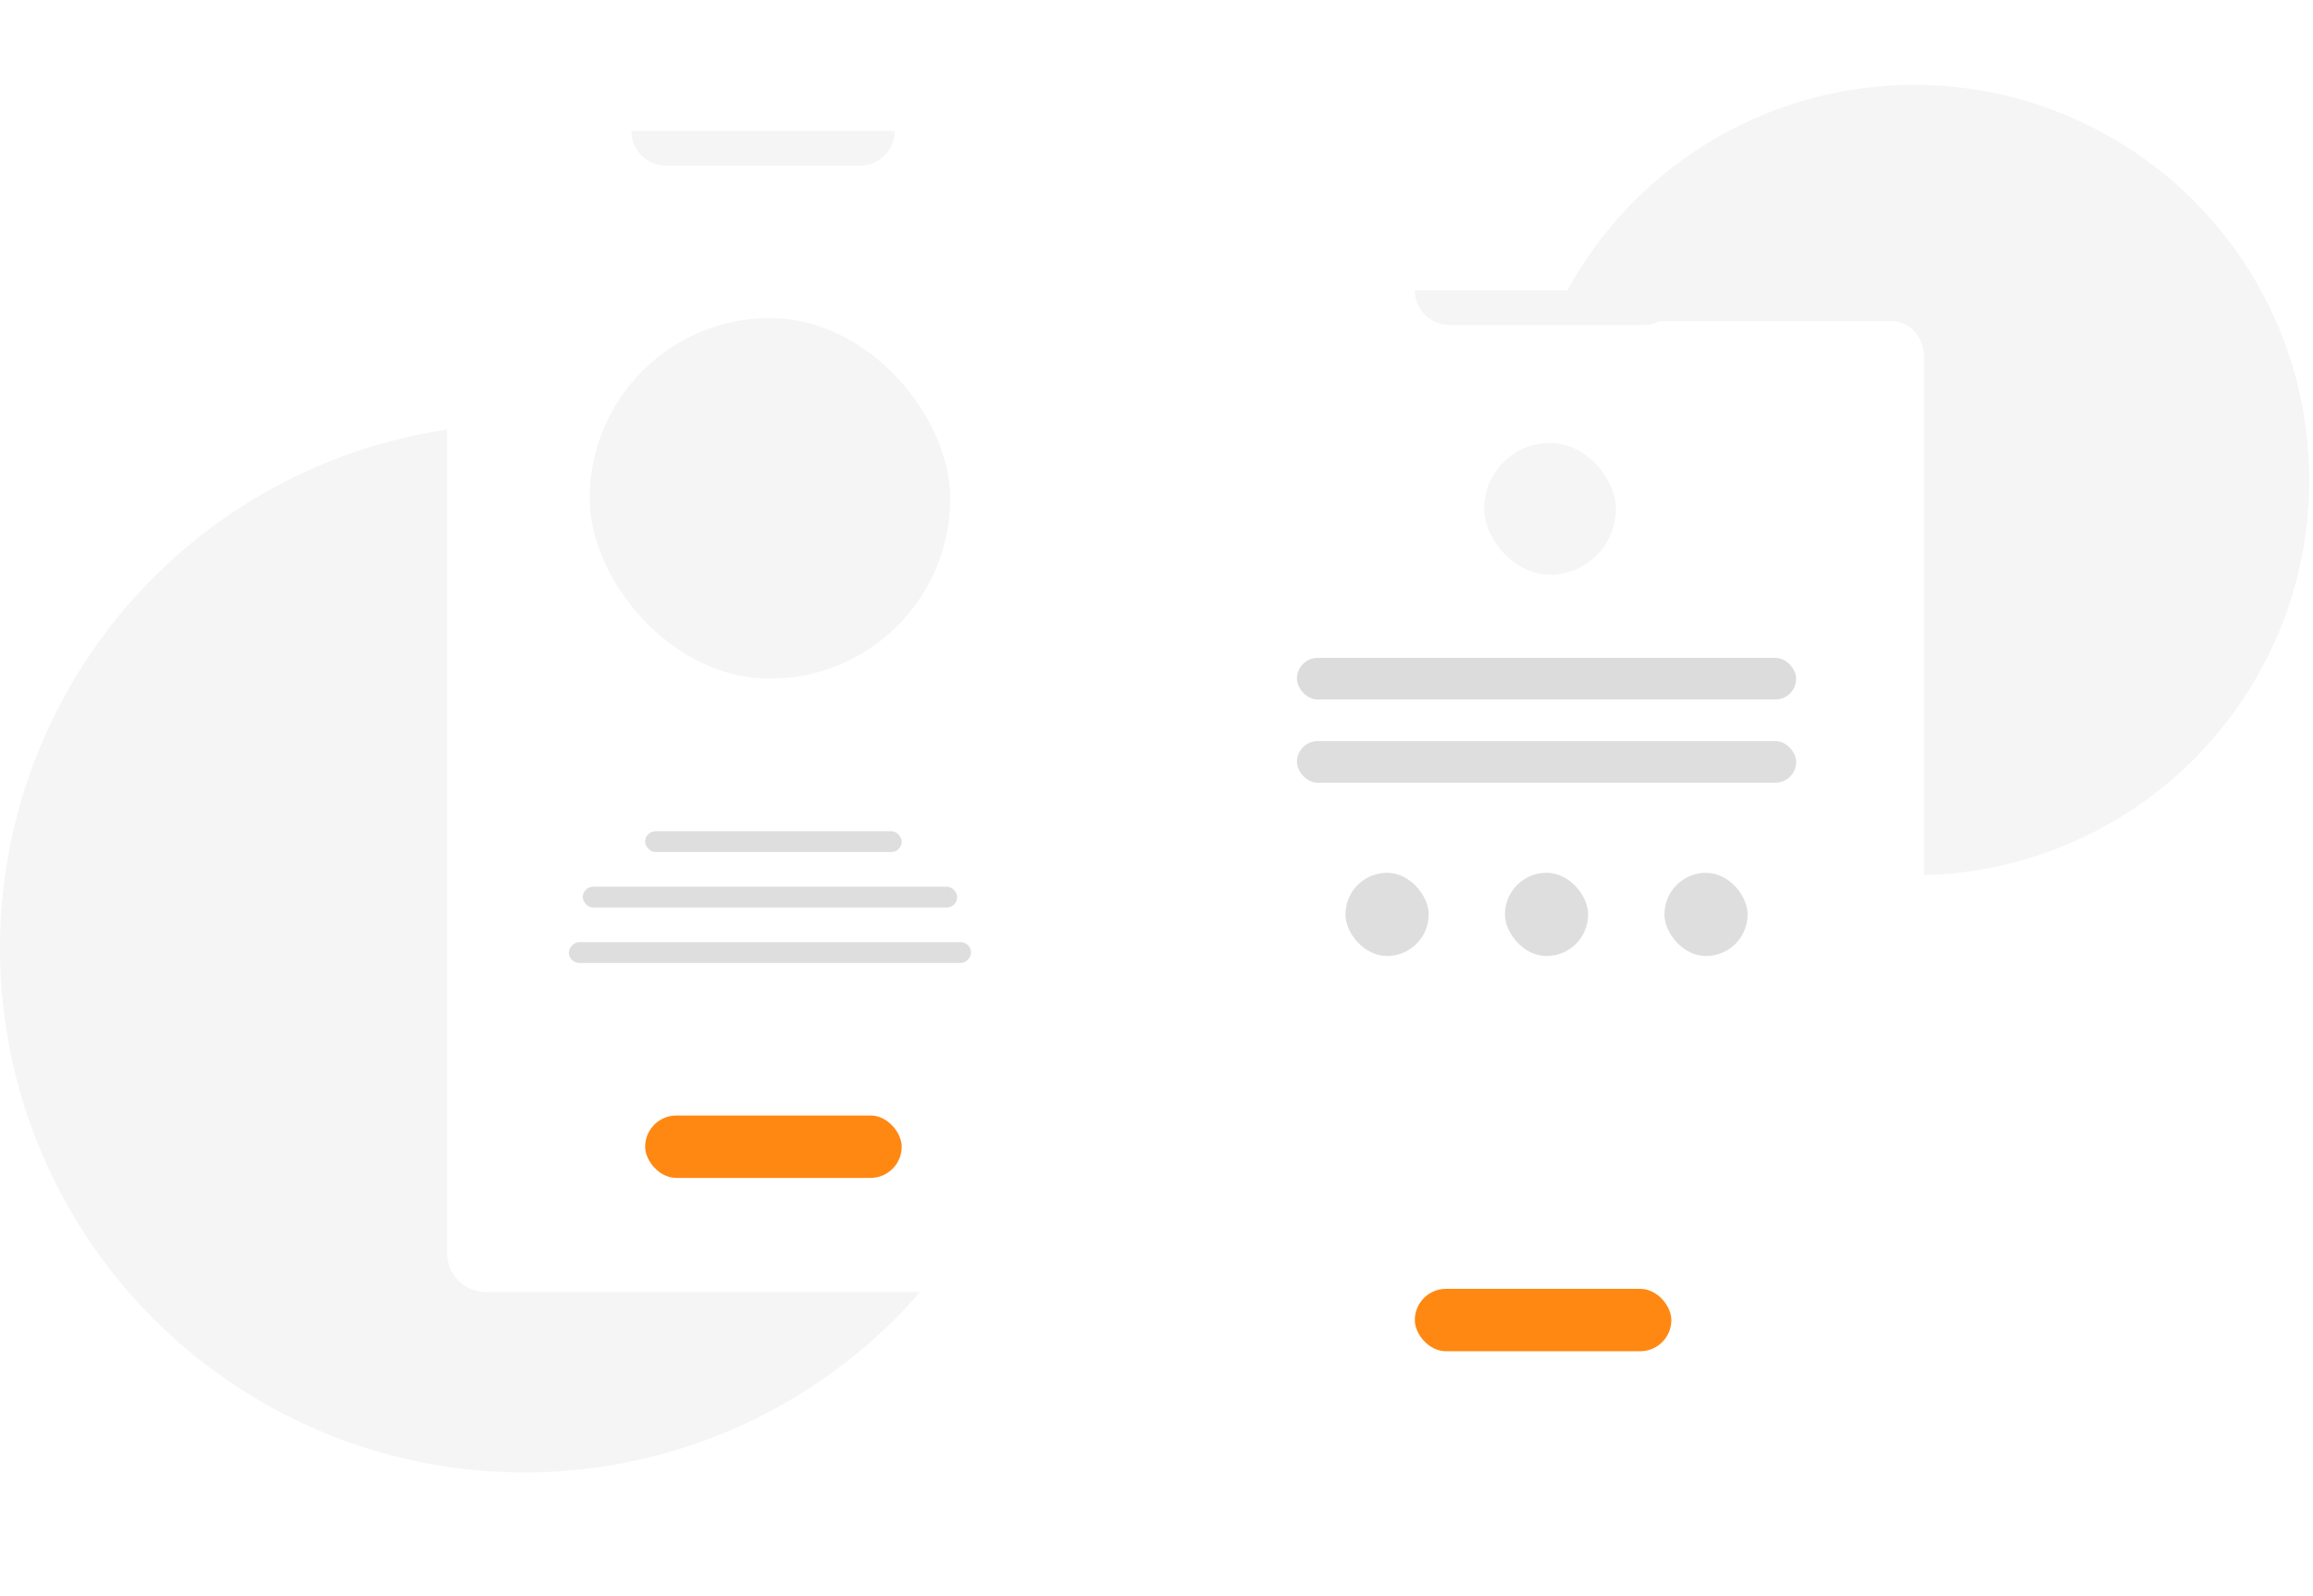<svg width="300" height="207" viewBox="0 0 300 207" fill="none" xmlns="http://www.w3.org/2000/svg">
<circle cx="68" cy="122.977" r="68" fill="#F5F5F5"/>
<circle cx="248.262" cy="62.262" r="51.262" fill="#F5F5F5"/>
<g filter="url(#filter0_d_3144_25094)">
<path d="M133.141 16.977L133.141 163.567L59 163.567C56.238 163.567 54 161.329 54 158.567L54 21.977C54 19.215 56.238 16.977 59 16.977L133.141 16.977Z" fill="white"/>
<path d="M133.141 163.567L139.801 163.567C142.083 163.567 143.933 161.471 143.933 158.884L143.933 21.66C143.933 19.073 142.083 16.977 139.801 16.977L133.141 16.977L133.141 163.567Z" fill="white"/>
<path d="M138.578 27.62C137.39 27.62 136.429 26.66 136.429 25.478C136.429 24.295 137.391 23.336 138.578 23.336C139.764 23.336 140.727 24.295 140.727 25.478C140.727 26.66 139.764 27.62 138.578 27.62Z" fill="white"/>
<path d="M136.528 35.288C136.558 36.471 137.544 37.405 138.73 37.375C139.917 37.346 140.854 36.363 140.824 35.18C140.795 33.998 139.809 33.063 138.622 33.093C137.436 33.123 136.498 34.105 136.528 35.288Z" fill="white"/>
<path d="M138.578 47.307C137.39 47.307 136.429 46.348 136.429 45.165C136.429 43.983 137.391 43.023 138.578 43.023C139.764 43.023 140.727 43.983 140.727 45.165C140.727 46.348 139.764 47.307 138.578 47.307Z" fill="white"/>
</g>
<g filter="url(#filter1_d_3144_25094)">
<path d="M234.812 37.66L234.812 184.327L160.838 184.327C158.077 184.327 155.838 182.088 155.838 179.327L155.838 42.66C155.838 39.899 158.077 37.66 160.838 37.66L234.812 37.66Z" fill="white"/>
<path d="M234.812 184.327L241.443 184.327C243.715 184.327 245.557 182.229 245.557 179.641L245.557 42.346C245.557 39.758 243.715 37.66 241.443 37.66L234.812 37.66L234.812 184.327Z" fill="white"/>
<path d="M240.116 48.053C238.928 48.053 237.967 47.094 237.967 45.911C237.967 44.729 238.929 43.77 240.116 43.77C241.302 43.77 242.265 44.729 242.265 45.911C242.265 47.094 241.302 48.053 240.116 48.053Z" fill="white"/>
<path d="M238.067 55.722C238.097 56.904 239.083 57.839 240.269 57.809C241.456 57.779 242.393 56.796 242.364 55.614C242.334 54.431 241.348 53.497 240.161 53.526C238.975 53.556 238.037 54.539 238.067 55.722Z" fill="white"/>
<path d="M240.116 67.741C238.928 67.741 237.967 66.781 237.967 65.599C237.967 64.416 238.929 63.457 240.116 63.457C241.302 63.457 242.265 64.416 242.265 65.599C242.265 66.781 241.302 67.741 240.116 67.741Z" fill="white"/>
</g>
<rect x="76.482" y="41.258" width="46.765" height="46.765" rx="23.383" fill="#F5F5F5"/>
<rect x="192.496" y="57.445" width="17.087" height="17.087" rx="8.544" fill="#F5F5F5"/>
<rect x="83.678" y="107.809" width="33.275" height="2.698" rx="1.349" fill="#DEDEDE"/>
<rect x="168.214" y="85.324" width="64.752" height="5.396" rx="2.698" fill="#DCDCDC"/>
<rect x="83.678" y="144.68" width="33.275" height="8.094" rx="4.047" fill="#FF8813"/>
<rect x="183.503" y="167.162" width="33.275" height="8.094" rx="4.047" fill="#FF8813"/>
<rect width="52.161" height="2.698" rx="1.349" transform="matrix(-1 0 0 1 125.946 122.195)" fill="#DEDEDE"/>
<rect x="75.583" y="115.004" width="48.564" height="2.698" rx="1.349" fill="#DEDEDE"/>
<rect x="168.214" y="96.117" width="64.752" height="5.396" rx="2.698" fill="#DEDEDE"/>
<rect x="174.51" y="113.203" width="10.792" height="10.792" rx="5.396" fill="#DEDEDE"/>
<rect x="195.194" y="113.203" width="10.792" height="10.792" rx="5.396" fill="#DEDEDE"/>
<rect x="215.879" y="113.203" width="10.792" height="10.792" rx="5.396" fill="#DEDEDE"/>
<path d="M81.879 16.977H116.053C116.053 19.46 114.04 21.473 111.557 21.473H86.376C83.892 21.473 81.879 19.46 81.879 16.977Z" fill="#F5F5F5"/>
<path d="M183.503 37.66H217.677C217.677 40.144 215.664 42.157 213.181 42.157H188C185.516 42.157 183.503 40.144 183.503 37.66Z" fill="#F5F5F5"/>
<defs>
<filter id="filter0_d_3144_25094" x="38" y="0.977" width="129.933" height="186.591" filterUnits="userSpaceOnUse" color-interpolation-filters="sRGB">
<feFlood flood-opacity="0" result="BackgroundImageFix"/>
<feColorMatrix in="SourceAlpha" type="matrix" values="0 0 0 0 0 0 0 0 0 0 0 0 0 0 0 0 0 0 127 0" result="hardAlpha"/>
<feOffset dx="4" dy="4"/>
<feGaussianBlur stdDeviation="10"/>
<feComposite in2="hardAlpha" operator="out"/>
<feColorMatrix type="matrix" values="0 0 0 0 0 0 0 0 0 0 0 0 0 0 0 0 0 0 0.25 0"/>
<feBlend mode="normal" in2="BackgroundImageFix" result="effect1_dropShadow_3144_25094"/>
<feBlend mode="normal" in="SourceGraphic" in2="effect1_dropShadow_3144_25094" result="shape"/>
</filter>
<filter id="filter1_d_3144_25094" x="139.838" y="21.66" width="129.719" height="186.667" filterUnits="userSpaceOnUse" color-interpolation-filters="sRGB">
<feFlood flood-opacity="0" result="BackgroundImageFix"/>
<feColorMatrix in="SourceAlpha" type="matrix" values="0 0 0 0 0 0 0 0 0 0 0 0 0 0 0 0 0 0 127 0" result="hardAlpha"/>
<feOffset dx="4" dy="4"/>
<feGaussianBlur stdDeviation="10"/>
<feComposite in2="hardAlpha" operator="out"/>
<feColorMatrix type="matrix" values="0 0 0 0 0 0 0 0 0 0 0 0 0 0 0 0 0 0 0.25 0"/>
<feBlend mode="normal" in2="BackgroundImageFix" result="effect1_dropShadow_3144_25094"/>
<feBlend mode="normal" in="SourceGraphic" in2="effect1_dropShadow_3144_25094" result="shape"/>
</filter>
</defs>
</svg>
